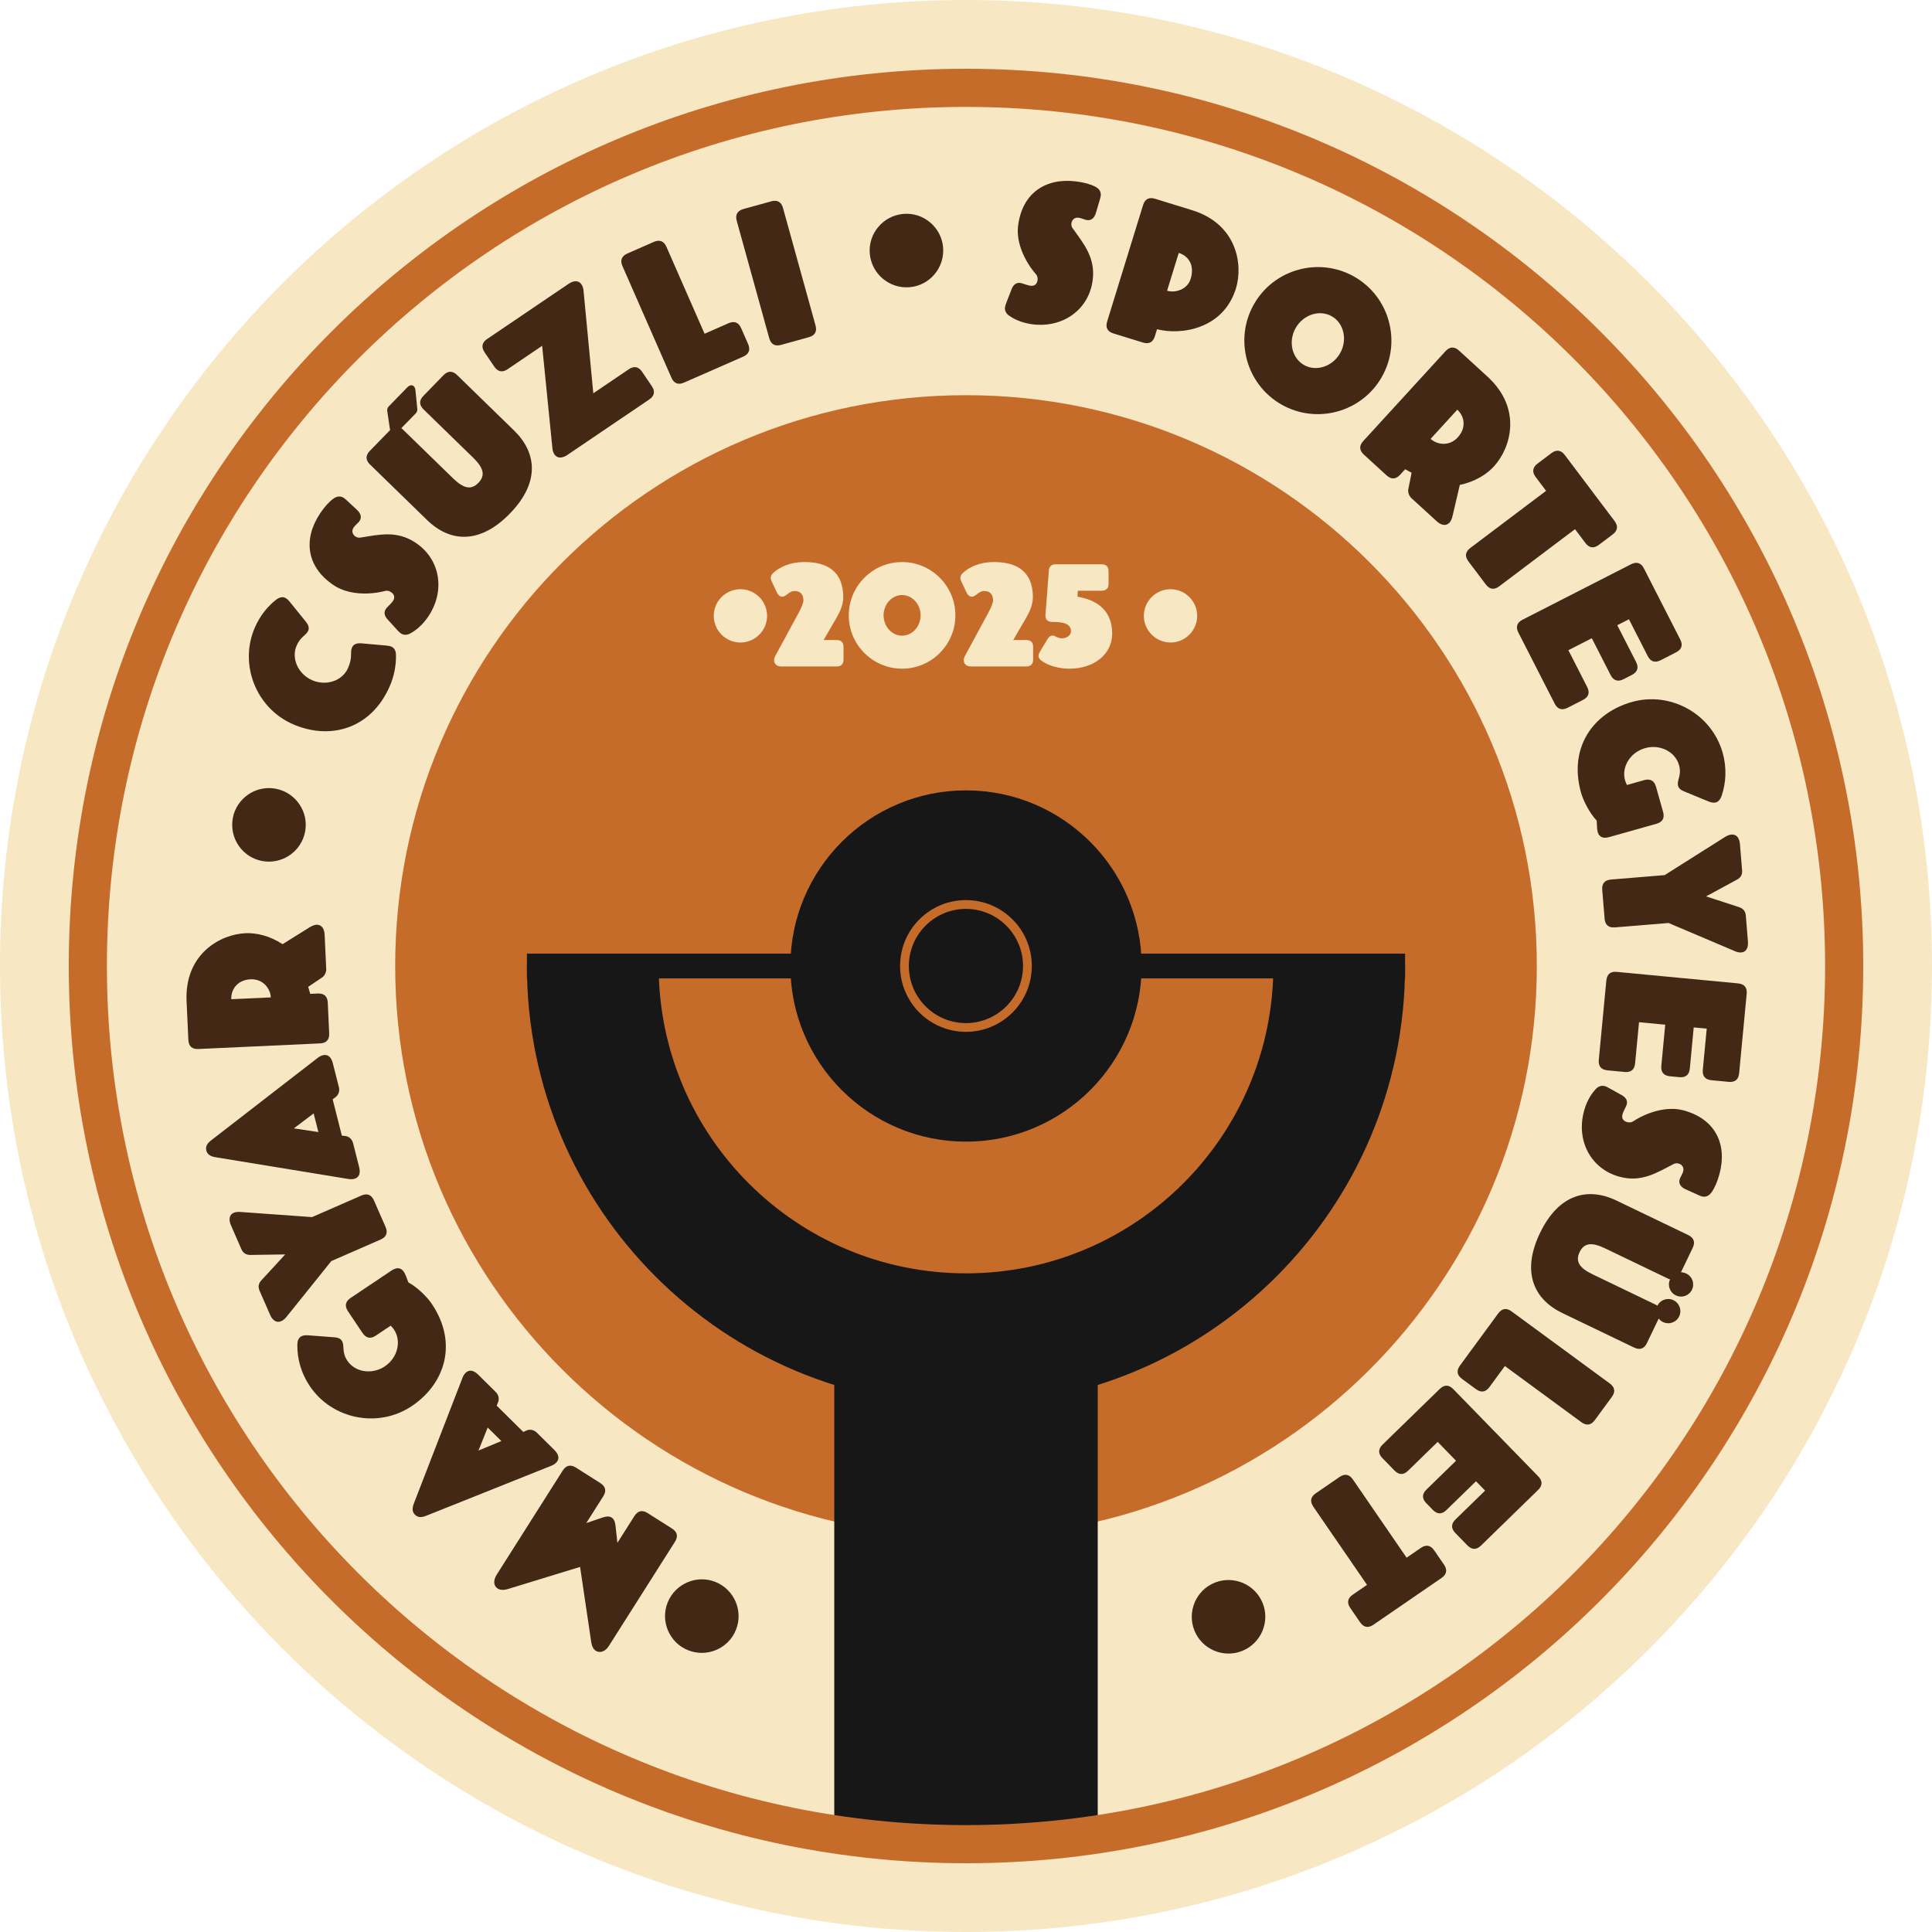 <svg width="108" height="108" viewBox="0 0 108 108" fill="none" xmlns="http://www.w3.org/2000/svg">
<g clip-path="url(#clip0_2010_550)">
<path d="M54 108C83.823 108 108 83.823 108 54C108 24.177 83.823 0 54 0C24.177 0 0 24.177 0 54C0 83.823 24.177 108 54 108Z" fill="#F8E7C3"/>
<path d="M54 85.909C71.623 85.909 85.909 71.623 85.909 54C85.909 36.377 71.623 22.091 54 22.091C36.377 22.091 22.091 36.377 22.091 54C22.091 71.623 36.377 85.909 54 85.909Z" fill="#C66C2A"/>
<path d="M54 63.818C59.422 63.818 63.818 59.422 63.818 54C63.818 48.578 59.422 44.182 54 44.182C48.578 44.182 44.182 48.578 44.182 54C44.182 59.422 48.578 63.818 54 63.818Z" fill="#171717"/>
<path d="M46.636 71.93V103.092H61.364V71.93H46.636Z" fill="#171717"/>
<path d="M71.182 54C71.182 63.489 63.489 71.181 54 71.181C44.512 71.181 36.819 63.489 36.819 54H29.455C29.455 67.557 40.445 78.545 54 78.545C67.555 78.545 78.545 67.555 78.545 54H71.182Z" fill="#171717"/>
<path d="M78.545 53.307V54.693H29.455V53.307H78.545Z" fill="#171717"/>
<path d="M102.024 54C102.024 27.477 80.523 5.976 54 5.976C27.477 5.976 5.976 27.477 5.976 54C5.976 80.523 27.477 102.024 54 102.024C80.523 102.024 102.024 80.523 102.024 54ZM104.156 54C104.156 81.701 81.701 104.156 54 104.156C26.299 104.156 3.844 81.701 3.844 54C3.844 26.299 26.299 3.844 54 3.844C81.701 3.844 104.156 26.299 104.156 54Z" fill="#C66C2A"/>
<path d="M53.996 50.808C55.756 50.808 57.188 52.24 57.188 54C57.188 55.76 55.756 57.192 53.996 57.192C52.237 57.192 50.805 55.76 50.805 54C50.805 52.24 52.237 50.808 53.996 50.808ZM53.996 50.316C51.963 50.316 50.315 51.965 50.315 53.998C50.315 56.031 51.963 57.68 53.996 57.68C56.029 57.68 57.678 56.031 57.678 53.998C57.678 51.965 56.029 50.316 53.996 50.316Z" fill="#C66C2A"/>
<path d="M37.322 89.581C37.746 88.525 38.947 88.012 39.993 88.432C41.05 88.856 41.563 90.057 41.139 91.113C40.719 92.159 39.518 92.672 38.462 92.248C37.415 91.828 36.902 90.627 37.322 89.581Z" fill="#432816"/>
<path d="M31.455 82.207C31.645 81.908 31.897 81.851 32.196 82.041L33.556 82.903C33.855 83.093 33.912 83.345 33.722 83.644L32.773 85.141L33.698 84.825C33.908 84.754 34.072 84.756 34.19 84.831C34.308 84.906 34.38 85.053 34.406 85.273L34.514 86.245L35.463 84.748C35.653 84.449 35.905 84.393 36.204 84.582L37.564 85.445C37.863 85.635 37.92 85.887 37.73 86.186L34.038 92.007C33.826 92.343 33.523 92.418 33.306 92.28C33.179 92.2 33.089 92.041 33.051 91.801L32.427 87.591L28.372 88.834C28.138 88.901 27.947 88.882 27.82 88.802C27.602 88.664 27.551 88.364 27.764 88.028L31.455 82.207Z" fill="#432816"/>
<path d="M26.023 76.748C26.212 76.557 26.463 76.579 26.73 76.843L27.715 77.817C27.868 77.968 27.922 78.188 27.84 78.393L27.765 78.576L29.253 80.048L29.42 79.971C29.617 79.879 29.845 79.923 30.005 80.082L30.99 81.056C31.258 81.32 31.282 81.571 31.093 81.761C31.025 81.83 30.934 81.891 30.813 81.938L23.843 84.725C23.563 84.841 23.358 84.834 23.198 84.675C23.037 84.517 23.029 84.312 23.141 84.031L25.85 77.03C25.895 76.909 25.956 76.817 26.023 76.748ZM27.263 79.801L26.746 81.087L28.026 80.556L27.263 79.801Z" fill="#432816"/>
<path d="M21.874 71.032C22.177 70.829 22.413 70.852 22.58 71.102C22.664 71.227 22.742 71.459 22.828 71.685C23.386 71.996 23.905 72.54 24.145 72.897C25.603 75.074 24.89 77.347 23.017 78.602C21.144 79.857 18.566 79.348 17.311 77.475C16.839 76.77 16.611 75.966 16.621 75.171C16.624 74.963 16.686 74.805 16.811 74.721C16.909 74.656 17.037 74.634 17.198 74.643L18.708 74.756C18.898 74.77 19.027 74.826 19.104 74.942C19.29 75.219 19.076 75.556 19.417 76.064C19.853 76.716 20.8 76.856 21.514 76.378C22.227 75.9 22.458 74.971 22.021 74.319C21.974 74.248 21.923 74.192 21.839 74.105L21.01 74.661C20.715 74.858 20.462 74.808 20.265 74.514L19.452 73.301C19.255 73.006 19.305 72.753 19.599 72.556L21.874 71.032Z" fill="#432816"/>
<path d="M13.062 67.797C13.161 67.754 13.282 67.736 13.44 67.749L17.445 68.037L20.199 66.832C20.524 66.69 20.764 66.784 20.906 67.109L21.552 68.585C21.694 68.909 21.599 69.15 21.275 69.292L18.52 70.496L16.008 73.622C15.916 73.733 15.821 73.81 15.722 73.853C15.476 73.96 15.247 73.838 15.101 73.504L14.511 72.156C14.421 71.949 14.441 71.753 14.608 71.574L15.943 70.123L13.999 70.153C13.754 70.155 13.586 70.041 13.496 69.834L12.911 68.496C12.765 68.162 12.826 67.9 13.062 67.797Z" fill="#432816"/>
<path d="M18.049 58.988C18.309 58.922 18.512 59.069 18.605 59.434L18.945 60.776C18.998 60.985 18.931 61.201 18.754 61.334L18.596 61.452L19.11 63.482L19.292 63.502C19.509 63.525 19.681 63.68 19.736 63.899L20.077 65.242C20.169 65.606 20.06 65.833 19.8 65.899C19.706 65.922 19.597 65.928 19.469 65.905L12.062 64.692C11.762 64.646 11.59 64.534 11.534 64.316C11.479 64.097 11.577 63.917 11.819 63.734L17.755 59.14C17.856 59.059 17.955 59.011 18.049 58.988ZM17.533 62.242L16.426 63.076L17.797 63.283L17.533 62.242Z" fill="#432816"/>
<path d="M17.692 51.693C17.96 51.681 18.131 51.888 18.148 52.263L18.236 54.172C18.244 54.344 18.146 54.553 18 54.645L17.229 55.165L17.343 55.557L17.762 55.538C18.116 55.522 18.306 55.695 18.323 56.049L18.402 57.766C18.418 58.12 18.244 58.31 17.89 58.327L11.09 58.64C10.736 58.656 10.545 58.483 10.529 58.129L10.43 55.973C10.307 53.323 12.321 52.231 13.715 52.167C14.327 52.138 15.076 52.308 15.796 52.78L17.322 51.828C17.458 51.747 17.585 51.698 17.692 51.693ZM14.006 54.744C13.234 54.779 12.905 55.353 12.929 55.857L15.138 55.755C15.116 55.273 14.714 54.711 14.006 54.744Z" fill="#432816"/>
<path d="M15.412 44.09C16.531 44.301 17.266 45.38 17.057 46.488C16.845 47.606 15.766 48.342 14.648 48.13C13.54 47.921 12.804 46.842 13.016 45.723C13.226 44.615 14.305 43.88 15.412 44.09Z" fill="#432816"/>
<path d="M15.928 33.414C16.017 33.453 16.092 33.521 16.179 33.618L17.106 34.764C17.249 34.945 17.296 35.106 17.227 35.263C17.114 35.519 16.805 35.582 16.584 36.083C16.269 36.801 16.659 37.676 17.445 38.022C18.231 38.367 19.139 38.063 19.455 37.345C19.735 36.706 19.547 36.494 19.681 36.19C19.759 36.013 19.943 35.941 20.203 35.962L21.58 36.086C21.691 36.1 21.793 36.109 21.871 36.144C22.038 36.217 22.133 36.376 22.135 36.611C22.149 37.192 22.03 37.809 21.784 38.369C20.73 40.767 18.429 41.386 16.365 40.479C14.3 39.571 13.347 37.123 14.255 35.059C14.523 34.45 14.934 33.915 15.434 33.525C15.61 33.391 15.781 33.349 15.928 33.414Z" fill="#432816"/>
<path d="M23.226 30.335C24.622 31.26 24.895 33.025 23.957 34.439C23.69 34.842 23.349 35.182 22.944 35.404C22.757 35.512 22.563 35.512 22.402 35.405C22.349 35.37 22.232 35.254 22.16 35.168L21.683 34.645C21.485 34.437 21.443 34.228 21.568 34.041C21.645 33.924 21.847 33.775 21.972 33.587C22.108 33.381 22.018 33.206 21.866 33.105C21.768 33.039 21.651 33.001 21.541 33.031C20.592 33.278 19.445 33.239 18.667 32.723C17.11 31.691 16.948 30.128 17.885 28.714C18.134 28.338 18.381 28.063 18.63 27.881C18.832 27.731 19.038 27.713 19.226 27.838C19.279 27.873 19.384 27.968 19.471 28.051L19.957 28.503C20.178 28.714 20.229 28.928 20.099 29.125C20.027 29.232 19.858 29.352 19.763 29.495C19.633 29.692 19.72 29.891 19.863 29.986C19.952 30.045 20.05 30.072 20.155 30.051C21.191 29.887 22.179 29.64 23.226 30.335Z" fill="#432816"/>
<path d="M28.736 24.065C30.014 25.308 30.188 26.976 28.503 28.707C26.818 30.439 25.153 30.317 23.868 29.066L20.683 25.965C20.429 25.718 20.426 25.46 20.673 25.206L21.811 24.037C21.803 24.014 21.803 23.999 21.795 23.976L21.645 22.961C21.636 22.892 21.665 22.786 21.718 22.732L22.766 21.655C22.968 21.447 23.197 21.52 23.224 21.816L23.329 22.877C23.338 22.945 23.301 23.045 23.256 23.091L22.433 23.937C22.478 23.967 22.517 24.004 22.555 24.042L25.317 26.73C25.902 27.3 26.329 27.416 26.741 26.992C27.153 26.569 27.026 26.146 26.441 25.576L23.679 22.888C23.425 22.64 23.422 22.382 23.669 22.128L24.792 20.974C25.039 20.721 25.297 20.717 25.551 20.964L28.736 24.065Z" fill="#432816"/>
<path d="M36.437 21.586C36.635 21.879 36.586 22.133 36.293 22.331L31.715 25.432C31.404 25.643 31.138 25.615 30.994 25.402C30.933 25.313 30.888 25.188 30.878 25.039L30.306 19.331L28.377 20.638C28.084 20.837 27.83 20.788 27.631 20.495L27.089 19.695C26.891 19.401 26.939 19.148 27.233 18.949L31.785 15.866C32.096 15.655 32.361 15.683 32.505 15.897C32.566 15.986 32.605 16.101 32.621 16.259L33.166 21.985L35.149 20.642C35.442 20.443 35.696 20.492 35.895 20.786L36.437 21.586Z" fill="#432816"/>
<path d="M41.819 19.23C41.961 19.555 41.867 19.795 41.543 19.937L38.239 21.387C37.915 21.529 37.674 21.436 37.532 21.111L34.797 14.877C34.654 14.553 34.748 14.312 35.073 14.17L36.548 13.523C36.872 13.38 37.113 13.474 37.255 13.799L39.386 18.656L40.723 18.069C41.048 17.927 41.288 18.021 41.431 18.345L41.819 19.23Z" fill="#432816"/>
<path d="M45.588 18.189C45.683 18.531 45.556 18.755 45.214 18.85L43.662 19.28C43.321 19.374 43.096 19.247 43.001 18.906L41.184 12.345C41.09 12.004 41.217 11.779 41.559 11.684L43.111 11.255C43.452 11.16 43.677 11.287 43.771 11.629L45.588 18.189Z" fill="#432816"/>
<path d="M52.72 13.831C52.814 14.965 51.97 15.962 50.847 16.055C49.713 16.15 48.716 15.306 48.621 14.172C48.528 13.048 49.371 12.051 50.506 11.957C51.629 11.863 52.626 12.707 52.72 13.831Z" fill="#432816"/>
<path d="M61.084 15.643C60.88 17.305 59.422 18.338 57.739 18.131C57.259 18.072 56.802 17.918 56.423 17.655C56.243 17.536 56.156 17.363 56.18 17.171C56.188 17.107 56.239 16.951 56.284 16.849L56.539 16.188C56.637 15.918 56.804 15.787 57.028 15.815C57.167 15.832 57.391 15.946 57.614 15.974C57.859 16.004 57.976 15.845 57.999 15.664C58.013 15.547 57.995 15.425 57.919 15.34C57.275 14.601 56.797 13.558 56.911 12.631C57.139 10.777 58.465 9.933 60.149 10.14C60.597 10.196 60.953 10.293 61.227 10.435C61.451 10.549 61.559 10.725 61.532 10.949C61.524 11.013 61.486 11.149 61.45 11.263L61.263 11.9C61.173 12.192 61.005 12.334 60.77 12.305C60.642 12.289 60.459 12.191 60.289 12.17C60.055 12.141 59.915 12.308 59.894 12.478C59.881 12.585 59.901 12.685 59.967 12.768C60.576 13.622 61.238 14.396 61.084 15.643Z" fill="#432816"/>
<path d="M69.09 16.123C68.387 18.401 66.021 18.75 64.679 18.404L64.558 18.794C64.454 19.132 64.226 19.253 63.887 19.148L62.246 18.642C61.907 18.538 61.786 18.309 61.891 17.971L63.897 11.466C64.001 11.127 64.23 11.007 64.568 11.111L66.63 11.747C69.165 12.528 69.495 14.81 69.09 16.123ZM66.555 15.6C66.814 14.759 66.376 14.286 65.893 14.138L65.241 16.251C65.703 16.394 66.377 16.175 66.555 15.6Z" fill="#432816"/>
<path d="M77.24 21.081C76.116 23.048 73.596 23.735 71.629 22.611C69.662 21.487 68.975 18.967 70.1 17C71.224 15.033 73.744 14.346 75.711 15.47C77.678 16.594 78.365 19.114 77.24 21.081ZM74.91 19.749C75.336 19.003 75.129 18.069 74.448 17.68C73.767 17.291 72.856 17.586 72.43 18.332C72.004 19.078 72.212 20.013 72.892 20.402C73.573 20.791 74.484 20.495 74.91 19.749Z" fill="#432816"/>
<path d="M81.03 29.213C80.849 29.411 80.581 29.385 80.304 29.131L78.894 27.841C78.768 27.725 78.69 27.508 78.728 27.339L78.908 26.427L78.55 26.23L78.267 26.539C78.028 26.8 77.77 26.811 77.508 26.572L76.241 25.412C75.98 25.173 75.968 24.915 76.208 24.654L80.804 19.632C81.043 19.371 81.301 19.36 81.562 19.599L83.154 21.056C85.111 22.847 84.455 25.042 83.513 26.071C83.1 26.523 82.449 26.931 81.605 27.106L81.196 28.856C81.158 29.01 81.102 29.134 81.03 29.213ZM81.488 24.451C82.01 23.881 81.838 23.242 81.465 22.901L79.972 24.533C80.328 24.859 81.01 24.974 81.488 24.451Z" fill="#432816"/>
<path d="M89.377 30.459C89.094 30.672 88.838 30.636 88.625 30.353L88.043 29.581L83.808 32.774C83.525 32.988 83.269 32.952 83.056 32.669L82.086 31.383C81.873 31.1 81.909 30.844 82.192 30.631L86.427 27.438L85.846 26.666C85.632 26.383 85.668 26.128 85.951 25.914L86.723 25.333C87.006 25.119 87.261 25.155 87.475 25.438L90.254 29.125C90.467 29.408 90.431 29.664 90.148 29.877L89.377 30.459Z" fill="#432816"/>
<path d="M87.629 39.565C87.314 39.726 87.068 39.647 86.907 39.331L84.879 35.363C84.718 35.048 84.797 34.802 85.113 34.641L91.175 31.543C91.49 31.382 91.736 31.461 91.897 31.777L93.925 35.745C94.086 36.06 94.007 36.306 93.691 36.467L92.831 36.907C92.515 37.068 92.269 36.989 92.108 36.673L91.058 34.617L90.407 34.95L91.458 37.005C91.619 37.321 91.54 37.566 91.224 37.728L90.756 37.967C90.44 38.128 90.195 38.049 90.033 37.733L88.983 35.678L87.673 36.347L88.724 38.403C88.885 38.718 88.805 38.964 88.49 39.125L87.629 39.565Z" fill="#432816"/>
<path d="M89.962 46.792C89.611 46.891 89.394 46.796 89.312 46.507C89.272 46.362 89.269 46.117 89.257 45.875C88.824 45.406 88.499 44.728 88.382 44.315C87.671 41.793 89.053 39.853 91.224 39.241C93.394 38.629 95.686 39.912 96.298 42.082C96.528 42.899 96.496 43.733 96.24 44.486C96.172 44.684 96.064 44.815 95.92 44.855C95.806 44.887 95.678 44.868 95.528 44.81L94.127 44.234C93.95 44.161 93.846 44.068 93.808 43.934C93.718 43.613 94.025 43.359 93.859 42.77C93.646 42.016 92.789 41.588 91.963 41.821C91.136 42.054 90.629 42.867 90.841 43.621C90.865 43.704 90.895 43.773 90.948 43.881L91.909 43.61C92.25 43.514 92.476 43.64 92.572 43.981L92.968 45.386C93.064 45.728 92.938 45.953 92.597 46.049L89.962 46.792Z" fill="#432816"/>
<path d="M97.342 53.243C97.234 53.252 97.114 53.23 96.969 53.166L93.274 51.596L90.277 51.842C89.924 51.871 89.727 51.704 89.698 51.351L89.566 49.746C89.537 49.392 89.704 49.196 90.057 49.166L93.054 48.92L96.444 46.778C96.567 46.703 96.682 46.661 96.789 46.652C97.056 46.63 97.234 46.82 97.264 47.184L97.384 48.65C97.403 48.875 97.32 49.054 97.103 49.169L95.371 50.109L97.219 50.711C97.452 50.789 97.573 50.951 97.592 51.176L97.711 52.631C97.741 52.995 97.598 53.222 97.342 53.243Z" fill="#432816"/>
<path d="M89.857 59.832C89.504 59.799 89.34 59.6 89.373 59.247L89.795 54.811C89.829 54.458 90.028 54.294 90.38 54.328L97.157 54.972C97.51 55.005 97.674 55.204 97.641 55.557L97.219 59.993C97.186 60.346 96.987 60.51 96.634 60.477L95.672 60.385C95.319 60.352 95.155 60.153 95.188 59.8L95.407 57.502L94.68 57.433L94.462 59.731C94.428 60.084 94.229 60.248 93.876 60.214L93.352 60.165C93 60.131 92.835 59.932 92.869 59.579L93.087 57.281L91.623 57.142L91.404 59.44C91.371 59.793 91.172 59.957 90.819 59.924L89.857 59.832Z" fill="#432816"/>
<path d="M90.542 65.783C88.924 65.35 88.104 63.763 88.543 62.124C88.668 61.657 88.884 61.226 89.197 60.887C89.34 60.726 89.523 60.664 89.71 60.714C89.772 60.73 89.92 60.803 90.015 60.862L90.634 61.206C90.887 61.34 90.994 61.525 90.935 61.742C90.899 61.877 90.755 62.083 90.697 62.301C90.633 62.539 90.774 62.677 90.95 62.724C91.064 62.755 91.186 62.755 91.281 62.691C92.103 62.155 93.202 61.827 94.105 62.069C95.909 62.553 96.56 63.983 96.121 65.622C96.004 66.057 95.858 66.396 95.679 66.648C95.535 66.854 95.346 66.937 95.128 66.879C95.066 66.862 94.937 66.805 94.828 66.754L94.223 66.481C93.947 66.351 93.83 66.164 93.891 65.936C93.925 65.811 94.047 65.644 94.092 65.478C94.153 65.25 94.007 65.089 93.841 65.044C93.737 65.016 93.636 65.023 93.544 65.076C92.614 65.56 91.755 66.108 90.542 65.783Z" fill="#432816"/>
<path d="M87.341 73.403C85.735 72.631 85.039 71.105 86.086 68.928C87.133 66.751 88.75 66.337 90.366 67.114L94.372 69.04C94.691 69.193 94.777 69.437 94.623 69.756L93.967 71.121C94.063 71.119 94.169 71.147 94.266 71.193C94.605 71.356 94.745 71.757 94.582 72.096C94.419 72.434 94.018 72.575 93.68 72.412C93.341 72.249 93.2 71.848 93.358 71.519C93.315 71.51 93.257 71.482 93.209 71.459L89.735 69.789C88.999 69.435 88.558 69.461 88.302 69.993C88.046 70.525 88.301 70.887 89.037 71.24L92.511 72.911C92.559 72.934 92.617 72.962 92.651 72.99C92.809 72.661 93.211 72.52 93.549 72.683C93.888 72.846 94.029 73.247 93.866 73.586C93.703 73.925 93.302 74.065 92.963 73.903C92.866 73.856 92.779 73.79 92.725 73.704L92.064 75.079C91.91 75.398 91.667 75.483 91.347 75.33L87.341 73.403Z" fill="#432816"/>
<path d="M81.73 77.083C81.444 76.873 81.405 76.618 81.615 76.332L83.749 73.424C83.959 73.138 84.214 73.099 84.5 73.309L89.988 77.337C90.273 77.547 90.312 77.802 90.103 78.088L89.15 79.386C88.94 79.672 88.685 79.711 88.399 79.501L84.123 76.362L83.259 77.54C83.049 77.825 82.794 77.864 82.509 77.655L81.73 77.083Z" fill="#432816"/>
<path d="M77.279 81.512C77.032 81.258 77.035 81 77.289 80.752L80.482 77.644C80.736 77.396 80.994 77.4 81.241 77.654L85.99 82.531C86.237 82.784 86.234 83.043 85.98 83.29L82.788 86.399C82.534 86.646 82.276 86.642 82.028 86.389L81.354 85.696C81.107 85.442 81.111 85.184 81.364 84.937L83.018 83.326L82.509 82.803L80.855 84.414C80.601 84.661 80.343 84.658 80.096 84.404L79.729 84.027C79.482 83.773 79.485 83.515 79.739 83.268L81.393 81.657L80.366 80.603L78.713 82.214C78.459 82.461 78.201 82.458 77.953 82.204L77.279 81.512Z" fill="#432816"/>
<path d="M75.482 89.889C75.281 89.597 75.329 89.343 75.621 89.142L76.417 88.595L73.414 84.223C73.214 83.931 73.261 83.677 73.553 83.476L74.881 82.564C75.173 82.364 75.427 82.411 75.627 82.703L78.63 87.076L79.427 86.528C79.719 86.328 79.972 86.375 80.173 86.667L80.72 87.464C80.921 87.756 80.874 88.01 80.582 88.21L76.775 90.824C76.483 91.025 76.23 90.977 76.029 90.685L75.482 89.889Z" fill="#432816"/>
<path d="M66.767 91.145C66.346 90.088 66.862 88.888 67.909 88.471C68.966 88.049 70.166 88.565 70.587 89.622C71.005 90.67 70.489 91.869 69.432 92.291C68.384 92.708 67.185 92.192 66.767 91.145Z" fill="#432816"/>
<path d="M42.88 34.423C42.88 35.248 42.21 35.917 41.393 35.917C40.569 35.917 39.899 35.248 39.899 34.423C39.899 33.606 40.569 32.937 41.393 32.937C42.21 32.937 42.88 33.606 42.88 34.423Z" fill="#F8E7C3"/>
<path d="M47.154 36.866C47.154 37.123 47.022 37.255 46.765 37.255H43.676C43.403 37.255 43.271 37.092 43.271 36.905C43.271 36.835 43.294 36.757 43.333 36.679L44.656 34.236C44.82 33.932 44.913 33.676 44.913 33.575C44.913 33.279 44.788 33.038 44.415 33.038C44.104 33.038 43.948 33.357 43.73 33.357C43.606 33.357 43.497 33.271 43.419 33.1L43.131 32.485C43.1 32.423 43.084 32.361 43.084 32.306C43.084 32.205 43.131 32.112 43.217 32.034C43.559 31.723 44.111 31.419 44.975 31.419C46.205 31.419 47.138 31.917 47.138 33.38C47.138 33.932 46.843 34.399 46.601 34.812L46.041 35.777H46.765C47.022 35.777 47.154 35.909 47.154 36.166V36.866Z" fill="#F8E7C3"/>
<path d="M53.407 34.399C53.407 36.041 52.069 37.38 50.427 37.38C48.785 37.38 47.447 36.041 47.447 34.399C47.447 32.758 48.785 31.419 50.427 31.419C52.069 31.419 53.407 32.758 53.407 34.399ZM51.462 34.399C51.462 33.777 50.995 33.263 50.427 33.263C49.859 33.263 49.392 33.777 49.392 34.399C49.392 35.022 49.859 35.535 50.427 35.535C50.995 35.535 51.462 35.022 51.462 34.399Z" fill="#F8E7C3"/>
<path d="M57.754 36.866C57.754 37.123 57.622 37.255 57.365 37.255H54.276C54.004 37.255 53.871 37.092 53.871 36.905C53.871 36.835 53.895 36.757 53.934 36.679L55.256 34.236C55.42 33.932 55.513 33.676 55.513 33.575C55.513 33.279 55.389 33.038 55.015 33.038C54.704 33.038 54.548 33.357 54.33 33.357C54.206 33.357 54.097 33.271 54.019 33.1L53.731 32.485C53.7 32.423 53.685 32.361 53.685 32.306C53.685 32.205 53.731 32.112 53.817 32.034C54.159 31.723 54.712 31.419 55.575 31.419C56.805 31.419 57.739 31.917 57.739 33.38C57.739 33.932 57.443 34.399 57.202 34.812L56.641 35.777H57.365C57.622 35.777 57.754 35.909 57.754 36.166V36.866Z" fill="#F8E7C3"/>
<path d="M62.171 35.411C62.171 36.586 61.152 37.38 59.774 37.38C59.245 37.38 58.654 37.239 58.242 36.952C58.117 36.866 58.055 36.773 58.055 36.664C58.055 36.594 58.086 36.516 58.133 36.43L58.553 35.73C58.631 35.598 58.732 35.528 58.848 35.528C58.965 35.528 59.129 35.683 59.346 35.683C59.58 35.683 59.868 35.551 59.868 35.286C59.868 34.819 59.323 34.765 58.802 34.765C58.545 34.765 58.42 34.602 58.444 34.345L58.631 31.902C58.646 31.66 58.778 31.544 59.02 31.544H61.58C61.836 31.544 61.969 31.676 61.969 31.933V32.633C61.969 32.89 61.836 33.022 61.58 33.022H60.249L60.233 33.357C61.346 33.536 62.171 34.15 62.171 35.411Z" fill="#F8E7C3"/>
<path d="M66.922 34.423C66.922 35.248 66.253 35.917 65.436 35.917C64.611 35.917 63.942 35.248 63.942 34.423C63.942 33.606 64.611 32.937 65.436 32.937C66.253 32.937 66.922 33.606 66.922 34.423Z" fill="#F8E7C3"/>
</g>
<defs>
<clipPath id="clip0_2010_550">
<rect width="108" height="108" fill="white"/>
</clipPath>
</defs>
</svg>
